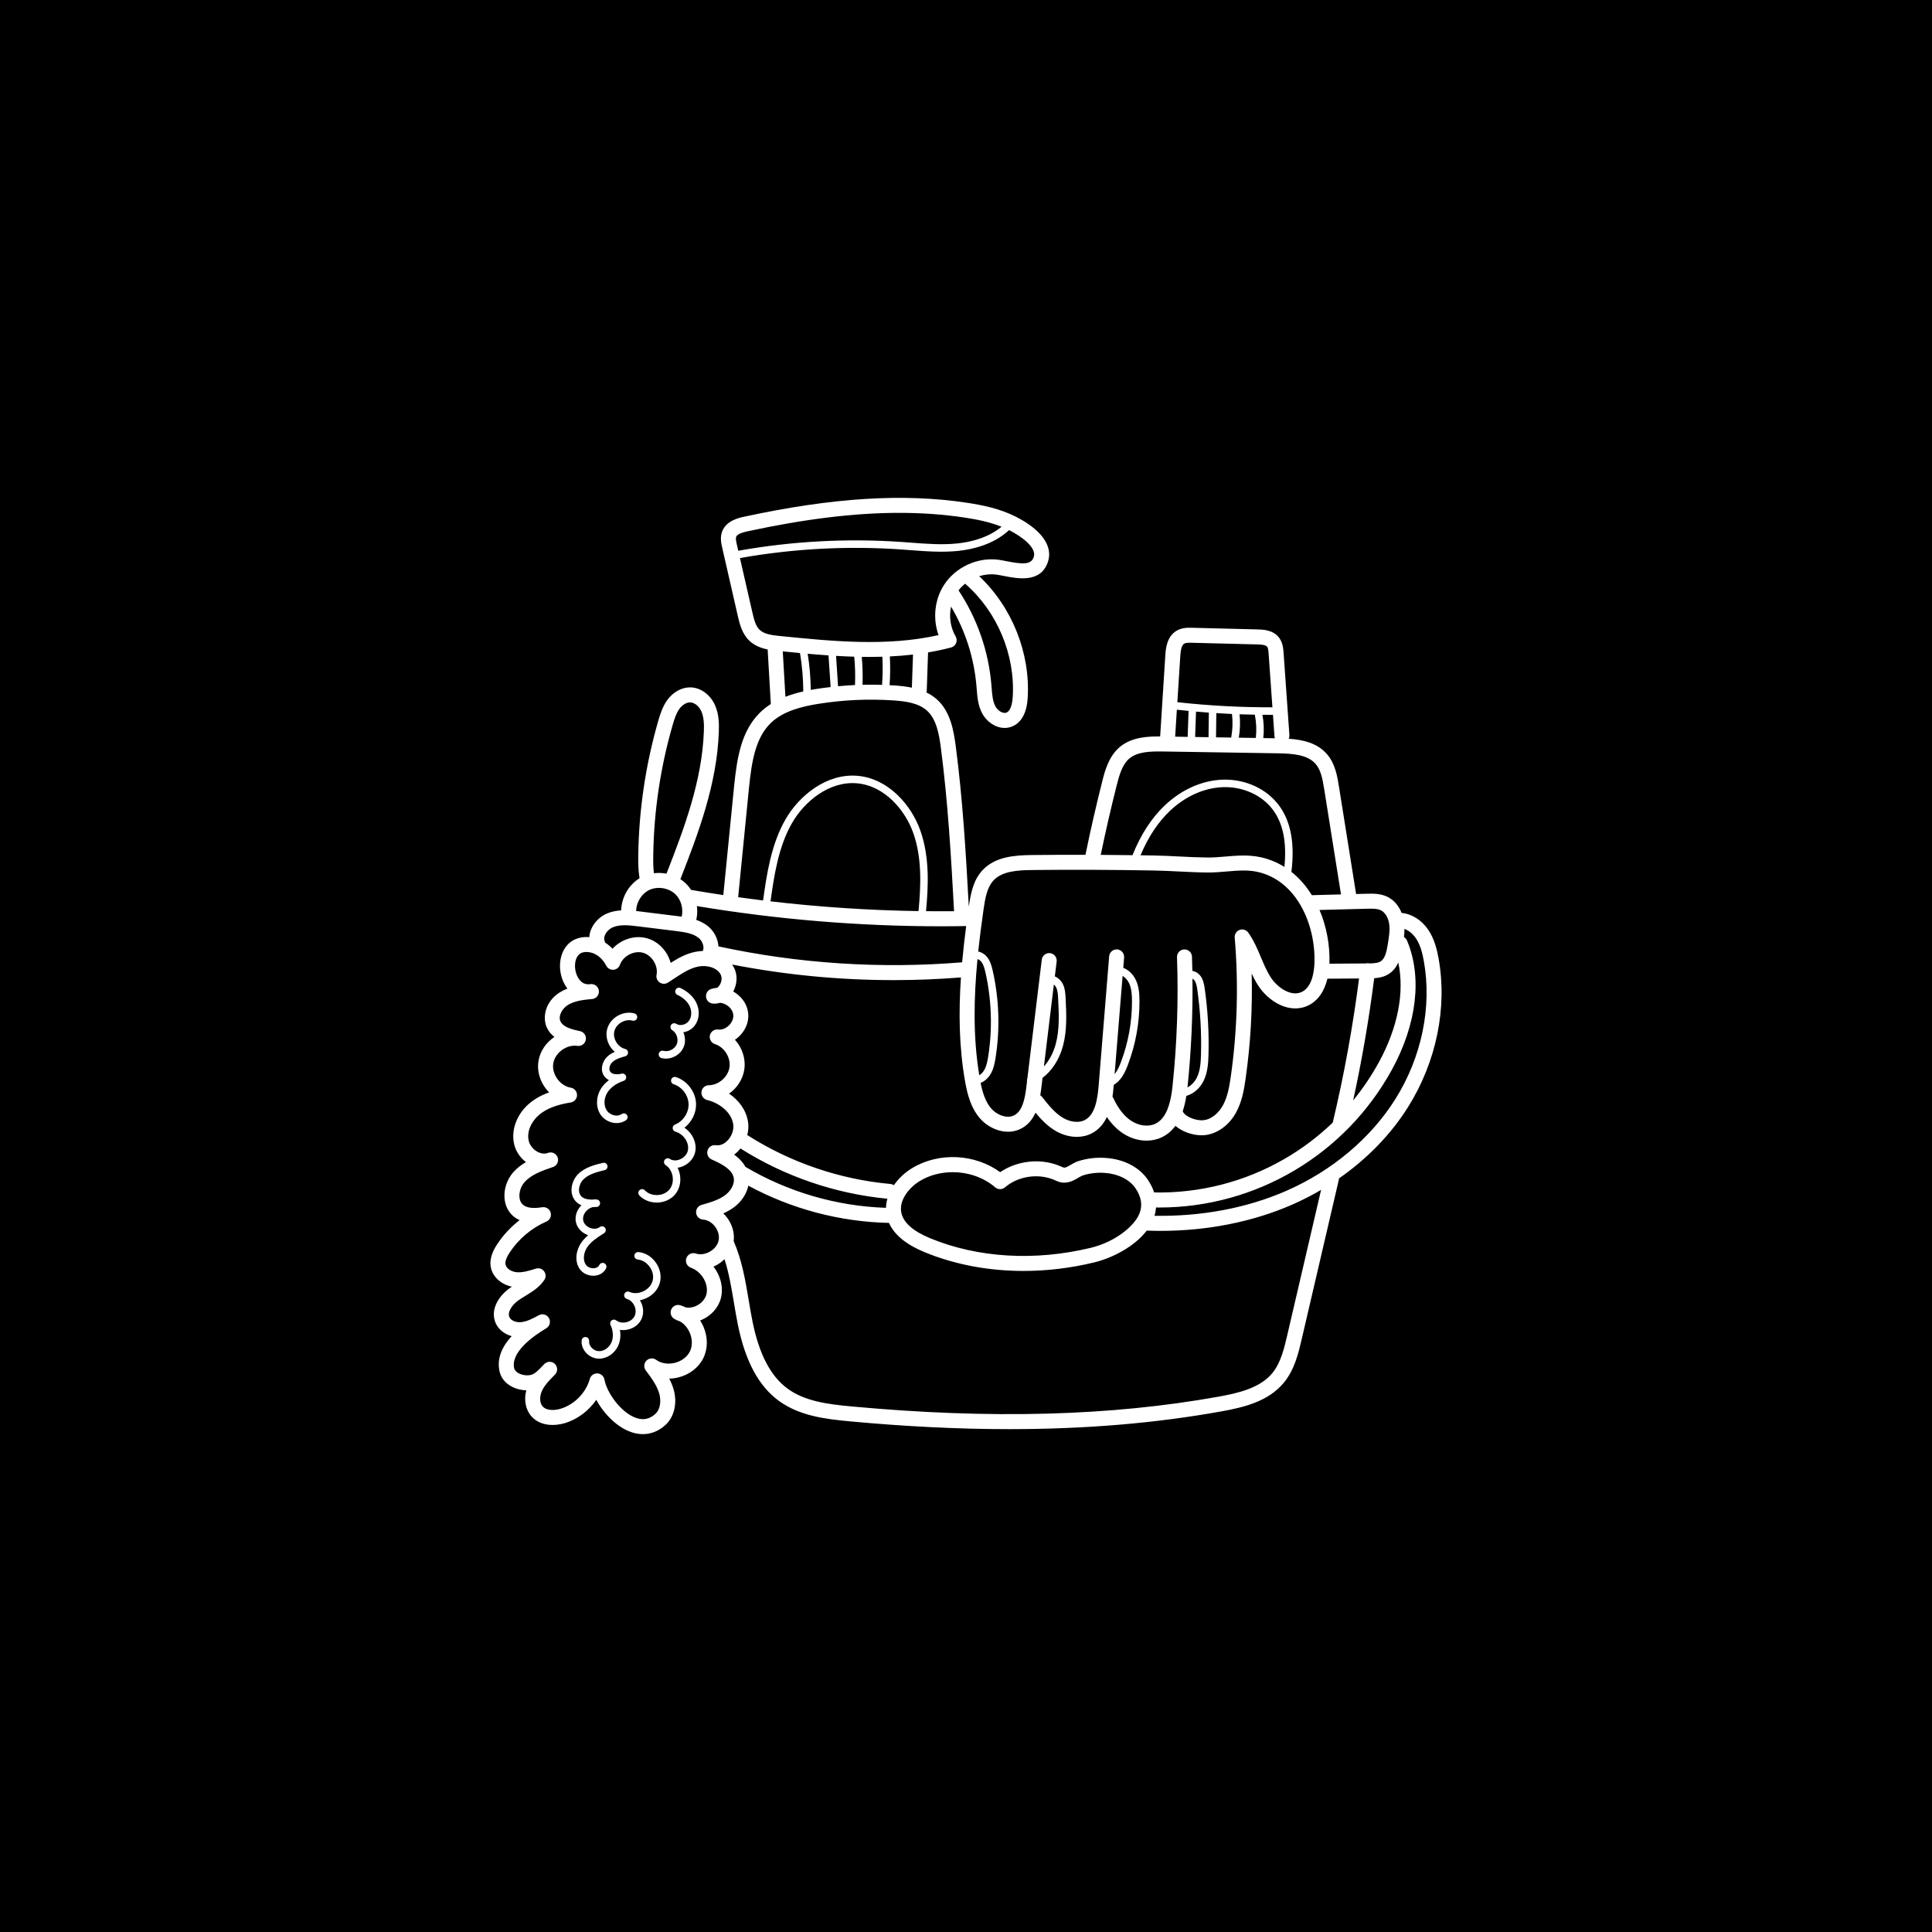 <?xml version="1.0" encoding="UTF-8"?> <svg xmlns="http://www.w3.org/2000/svg" viewBox="0 0 130.00 130.00" data-guides="{&quot;vertical&quot;:[],&quot;horizontal&quot;:[]}"><rect x="0" y="0" width="130.00" height="130.00" fill="#808080" stroke="none"/><defs></defs><path fill="#000000" stroke="none" fill-opacity="1" stroke-width="1" stroke-opacity="1" id="tSvg4898b582cf" title="Rectangle 1" d="M-0.5 -0.5C43.167 -0.5 86.833 -0.5 130.5 -0.5C130.5 43.167 130.5 86.833 130.5 130.5C86.833 130.5 43.167 130.5 -0.5 130.5C-0.5 86.833 -0.5 43.167 -0.5 -0.5Z" style="transform-origin: -27916.5px -24762.5px;"></path><path fill="#ffffff" stroke="none" fill-opacity="1" stroke-width="1" stroke-opacity="1" data-original="#000000" id="tSvgd457c798e0" title="Path 6" d="M42.958 84.249C42.765 84.232 42.626 84.431 42.708 84.607C42.746 84.689 42.825 84.744 42.914 84.752C43.222 84.779 43.516 84.96 43.719 85.248C43.922 85.536 43.994 85.873 43.916 86.172C43.839 86.472 43.612 86.732 43.295 86.885C43.026 87.014 42.737 87.046 42.483 86.974C42.429 86.95 42.373 86.93 42.316 86.914C42.189 86.879 42.056 86.948 42.012 87.072C41.967 87.196 42.026 87.334 42.146 87.388C42.196 87.41 42.248 87.43 42.301 87.447C42.465 87.528 42.605 87.679 42.69 87.869C42.794 88.103 42.797 88.362 42.698 88.561C42.599 88.76 42.392 88.913 42.142 88.97C41.892 89.028 41.638 88.981 41.462 88.846C41.308 88.728 41.084 88.821 41.059 89.014C41.053 89.062 41.06 89.11 41.081 89.154C41.267 89.551 41.29 89.992 41.141 90.333C40.983 90.695 40.616 90.94 40.264 90.915C40.089 90.903 39.91 90.808 39.785 90.66C39.678 90.531 39.626 90.382 39.641 90.238C39.657 90.044 39.458 89.906 39.282 89.988C39.204 90.025 39.15 90.1 39.139 90.186C39.111 90.466 39.203 90.751 39.4 90.985C39.613 91.239 39.915 91.397 40.229 91.419C40.257 91.421 40.285 91.422 40.313 91.422C40.849 91.422 41.37 91.067 41.602 90.535C41.742 90.215 41.778 89.85 41.712 89.483C41.887 89.511 42.071 89.505 42.255 89.462C42.655 89.37 42.981 89.123 43.149 88.786C43.317 88.448 43.318 88.04 43.15 87.664C43.123 87.603 43.093 87.545 43.058 87.489C43.216 87.46 43.369 87.409 43.514 87.34C43.965 87.122 44.289 86.743 44.404 86.299C44.519 85.855 44.419 85.366 44.13 84.957C43.841 84.547 43.414 84.289 42.958 84.249ZM45.481 72.475C45.348 72.433 45.207 72.507 45.165 72.639C45.123 72.772 45.196 72.914 45.329 72.956C45.891 73.133 46.312 73.69 46.332 74.279C46.352 74.868 45.969 75.452 45.421 75.668C45.321 75.707 45.256 75.806 45.262 75.914C45.267 76.022 45.34 76.115 45.444 76.145C46.005 76.306 46.398 76.902 46.284 77.42C46.227 77.676 46.018 77.905 45.739 78.017C45.5 78.113 45.261 78.102 45.081 77.986C45.077 77.984 45.073 77.981 45.068 77.978C44.952 77.903 44.797 77.936 44.721 78.052C44.645 78.167 44.676 78.323 44.791 78.4C44.796 78.403 44.8 78.406 44.805 78.409C45.045 78.57 45.21 78.846 45.26 79.169C45.309 79.498 45.231 79.816 45.043 80.041C44.856 80.267 44.558 80.402 44.227 80.412C43.897 80.424 43.59 80.306 43.389 80.093C43.293 79.992 43.133 79.987 43.032 80.083C42.931 80.179 42.927 80.339 43.022 80.44C43.31 80.745 43.732 80.918 44.186 80.918C44.205 80.918 44.224 80.917 44.242 80.917C44.718 80.902 45.151 80.701 45.431 80.364C45.71 80.028 45.83 79.565 45.758 79.094C45.731 78.913 45.675 78.738 45.594 78.575C45.705 78.56 45.816 78.53 45.927 78.485C46.358 78.312 46.683 77.945 46.775 77.529C46.911 76.913 46.597 76.248 46.054 75.881C46.545 75.502 46.857 74.885 46.836 74.262C46.809 73.466 46.239 72.715 45.481 72.475ZM40.04 85.836C40.382 85.8 40.653 85.617 40.783 85.336C40.842 85.209 40.787 85.059 40.66 85.001C40.534 84.942 40.384 84.997 40.325 85.124C40.252 85.283 40.082 85.324 39.987 85.334C39.771 85.356 39.549 85.27 39.436 85.119C39.183 84.781 39.284 84.262 39.513 83.923C39.758 83.562 40.151 83.293 40.52 83.058C40.571 83.032 40.62 83.001 40.665 82.965C40.818 82.846 40.784 82.605 40.604 82.533C40.53 82.503 40.446 82.51 40.378 82.552C40.342 82.574 40.307 82.597 40.27 82.62C40.113 82.697 39.913 82.7 39.716 82.627C39.471 82.536 39.29 82.345 39.245 82.13C39.2 81.919 39.276 81.68 39.447 81.491C39.573 81.352 39.73 81.259 39.892 81.224C39.976 81.223 40.06 81.219 40.143 81.213C40.273 81.204 40.375 81.097 40.378 80.966C40.381 80.836 40.283 80.724 40.153 80.711C40.05 80.7 39.947 80.703 39.846 80.72C39.571 80.72 39.303 80.677 39.13 80.514C38.991 80.381 38.96 80.204 38.959 80.078C38.956 79.821 39.076 79.537 39.263 79.353C39.632 78.992 40.192 78.856 40.687 78.735C40.822 78.702 40.905 78.566 40.872 78.43C40.84 78.295 40.703 78.212 40.568 78.245C40.038 78.374 39.378 78.534 38.91 78.993C38.626 79.272 38.452 79.689 38.455 80.082C38.458 80.398 38.575 80.681 38.784 80.88C38.883 80.973 38.998 81.048 39.123 81.1C39.106 81.117 39.089 81.135 39.073 81.153C38.794 81.461 38.674 81.865 38.751 82.234C38.832 82.617 39.134 82.949 39.541 83.1C39.553 83.104 39.565 83.109 39.578 83.113C39.399 83.266 39.233 83.438 39.096 83.639C38.777 84.111 38.62 84.87 39.033 85.421C39.23 85.684 39.568 85.842 39.918 85.842C39.959 85.842 39.999 85.84 40.04 85.836ZM41.264 75.549C41.341 75.563 41.416 75.57 41.491 75.57C41.726 75.57 41.948 75.502 42.132 75.37C42.286 75.252 42.256 75.011 42.077 74.936C41.998 74.903 41.908 74.912 41.838 74.96C41.709 75.053 41.537 75.086 41.354 75.053C41.139 75.014 40.944 74.891 40.831 74.723C40.613 74.4 40.627 73.906 40.865 73.522C41.081 73.174 41.471 72.892 41.963 72.729C42.147 72.669 42.198 72.432 42.054 72.302C41.992 72.245 41.905 72.224 41.823 72.245C41.561 72.311 41.206 72.315 41.062 72.111C40.933 71.929 41.034 71.629 41.21 71.465C41.434 71.254 41.777 71.157 42.079 71.072C42.19 71.041 42.265 70.938 42.262 70.823C42.26 70.708 42.18 70.609 42.068 70.583C41.83 70.527 41.611 70.36 41.469 70.124C41.326 69.889 41.279 69.617 41.341 69.379C41.402 69.142 41.573 68.927 41.811 68.789C42.05 68.652 42.322 68.611 42.558 68.677C42.692 68.714 42.831 68.636 42.868 68.502C42.906 68.368 42.828 68.229 42.694 68.191C42.328 68.089 41.915 68.147 41.56 68.352C41.205 68.557 40.947 68.885 40.852 69.254C40.758 69.622 40.825 70.035 41.038 70.386C41.127 70.533 41.239 70.665 41.37 70.777C41.191 70.854 41.016 70.955 40.865 71.096C40.529 71.412 40.357 71.987 40.651 72.403C40.734 72.52 40.846 72.615 40.975 72.678C40.754 72.844 40.571 73.04 40.437 73.256C40.093 73.812 40.083 74.514 40.413 75.005C40.6 75.284 40.918 75.487 41.264 75.549ZM44.509 71.195C44.607 71.221 44.707 71.234 44.808 71.233C45.304 71.233 45.799 70.931 45.996 70.47C46.134 70.15 46.118 69.779 45.981 69.461C46.275 69.414 46.558 69.258 46.746 69.01C47.059 68.6 47.104 68.003 46.862 67.491C46.665 67.073 46.285 66.716 45.792 66.484C45.666 66.424 45.516 66.478 45.457 66.605C45.398 66.731 45.452 66.881 45.578 66.941C45.965 67.123 46.26 67.395 46.407 67.707C46.566 68.045 46.542 68.446 46.346 68.704C46.152 68.958 45.761 69.049 45.516 68.9C45.511 68.896 45.505 68.893 45.5 68.889C45.383 68.817 45.228 68.852 45.155 68.969C45.081 69.086 45.114 69.241 45.23 69.316C45.236 69.32 45.241 69.323 45.247 69.327C45.541 69.519 45.673 69.947 45.534 70.271C45.393 70.599 44.982 70.799 44.638 70.707C44.45 70.657 44.28 70.83 44.33 71.017C44.354 71.104 44.422 71.172 44.509 71.195Z"></path><path fill="#ffffff" stroke="none" fill-opacity="1" stroke-width="1" stroke-opacity="1" data-original="#000000" id="tSvg1582f8cc2f2" title="Path 7" d="M96.798 64.486C96.695 63.916 96.523 63.182 96.103 62.562C95.659 61.908 94.999 61.493 94.314 61.431C94.12 60.942 93.783 60.553 93.357 60.344C92.885 60.114 92.376 60.127 91.966 60.138C91.727 60.144 91.488 60.15 91.249 60.156C90.865 57.75 90.481 55.344 90.097 52.938C89.987 52.249 89.851 51.392 89.285 50.74C88.633 49.989 87.669 49.774 86.715 49.708C86.749 49.633 86.768 49.55 86.761 49.463C86.63 47.617 86.5 45.77 86.369 43.924C86.349 43.644 86.319 43.222 86.047 42.883C85.642 42.378 84.97 42.361 84.609 42.352C83.15 42.315 81.691 42.279 80.232 42.242C79.939 42.234 79.536 42.224 79.171 42.44C78.492 42.841 78.437 43.697 78.411 44.107C78.295 45.923 78.18 47.739 78.064 49.554C77.244 49.547 76.132 49.592 75.329 50.28C74.587 50.914 74.332 51.921 74.165 52.588C73.752 54.223 73.376 55.866 73.038 57.518C71.819 57.515 70.626 57.52 69.448 57.533C68.282 57.546 66.967 57.637 66.113 58.553C65.493 59.218 65.321 60.094 65.189 61.009C64.995 57.448 64.78 53.786 64.308 50.192C64.164 49.1 63.937 47.868 63.046 47.065C62.829 46.87 62.588 46.716 62.334 46.594C62.348 46.55 62.358 46.505 62.36 46.457C62.389 45.605 62.418 44.752 62.447 43.9C62.968 43.813 63.485 43.702 63.997 43.568C64.149 43.528 64.274 43.418 64.334 43.272C64.394 43.126 64.383 42.96 64.303 42.824C63.951 42.224 63.85 41.493 63.995 40.816C64.961 42.449 65.545 44.28 65.705 46.171C65.709 46.233 65.714 46.295 65.719 46.357C65.759 46.877 65.805 47.466 66.085 47.997C66.373 48.542 66.968 48.982 67.6 48.982C67.765 48.982 67.933 48.952 68.098 48.885C68.535 48.71 69.072 48.236 69.15 46.973C69.339 43.944 68.096 40.847 65.887 38.771C66.254 38.657 66.643 38.616 67.026 38.662C67.171 38.681 67.352 38.716 67.543 38.753C68.491 38.94 70.077 39.251 70.529 37.754C70.842 36.718 70.051 35.631 68.359 34.771C67.26 34.213 66.072 33.981 65.055 33.828C60.784 33.185 56.026 33.483 50.081 34.766C49.718 34.844 48.868 35.028 48.591 35.764C48.438 36.169 48.533 36.583 48.596 36.857C48.945 38.384 49.295 39.911 49.644 41.437C49.759 41.941 49.917 42.63 50.419 43.11C50.778 43.453 51.225 43.613 51.653 43.7C51.725 44.925 51.796 46.15 51.867 47.375C51.614 47.536 51.373 47.72 51.152 47.935C49.872 49.185 49.592 50.992 49.397 52.889C49.263 54.207 49.14 55.466 49.021 56.684C48.91 57.823 48.795 59.001 48.67 60.227C47.96 60.121 47.251 60.008 46.543 59.886C46.529 59.884 46.516 59.885 46.502 59.884C46.402 59.726 46.284 59.581 46.151 59.45C46.038 59.341 45.915 59.243 45.782 59.158C47.013 56.012 48.236 52.757 48.367 49.274C48.389 48.682 48.375 48.053 48.12 47.47C47.8 46.739 47.144 46.261 46.448 46.252C46.442 46.252 46.435 46.252 46.429 46.252C45.857 46.252 45.286 46.571 44.898 47.108C44.588 47.537 44.428 48.035 44.291 48.509C43.446 51.439 42.994 54.469 42.948 57.518C42.94 58.002 42.943 58.548 43.032 59.095C42.297 59.548 41.82 60.394 41.797 61.257C41.478 61.276 41.154 61.335 40.84 61.468C40.359 61.673 39.957 62.081 39.766 62.558C39.702 62.718 39.663 62.887 39.652 63.058C38.965 63 38.382 63.253 38.029 63.773C37.553 64.474 37.566 65.559 38.062 66.351C38.099 66.41 38.138 66.467 38.179 66.52C37.992 66.592 37.812 66.682 37.643 66.79C36.686 67.405 36.489 68.453 36.789 69.128C36.91 69.4 37.093 69.61 37.304 69.774C36.751 70.145 36.338 70.728 36.232 71.402C36.11 72.178 36.41 72.962 36.95 73.504C36.436 73.687 36.003 73.928 35.642 74.23C34.772 74.955 34.364 76.049 34.602 77.016C34.715 77.476 35 77.897 35.389 78.196C35.075 78.379 34.777 78.604 34.525 78.893C34.117 79.362 33.901 80.005 33.947 80.615C33.984 81.107 34.195 81.541 34.54 81.835C34.668 81.943 34.811 82.032 34.964 82.099C34.376 82.553 33.861 83.103 33.456 83.72C33.211 84.092 32.901 84.66 33.031 85.293C33.16 85.924 33.729 86.433 34.444 86.576C34.393 86.609 34.343 86.644 34.294 86.679C33.544 87.211 32.963 88.146 33.354 89.032C33.541 89.457 33.945 89.772 34.431 89.907C33.714 90.681 33.438 91.472 33.612 92.272C33.796 93.126 34.67 93.532 35.413 93.551C35.24 94.198 35.365 94.859 35.761 95.304C36.353 95.969 37.324 95.971 38.035 95.751C38.876 95.491 39.62 94.922 40.122 94.192C40.638 95.134 41.514 96.042 42.496 96.371C42.752 96.458 43.007 96.5 43.256 96.5C43.809 96.5 44.334 96.29 44.781 95.88C45.369 95.341 45.585 94.409 45.332 93.507C45.258 93.244 45.153 92.998 45.03 92.765C45.238 92.761 45.445 92.733 45.647 92.683C46.398 92.496 47.009 92.024 47.324 91.385C47.638 90.747 47.641 89.974 47.331 89.264C47.27 89.121 47.196 88.984 47.111 88.853C47.132 88.845 47.153 88.837 47.174 88.828C47.837 88.554 48.334 88.005 48.504 87.362C48.695 86.634 48.482 85.835 48.009 85.224C48.1 85.186 48.189 85.141 48.276 85.091C48.449 84.99 48.608 84.868 48.75 84.728C49.048 85.653 49.212 86.631 49.384 87.652C49.466 88.141 49.551 88.648 49.652 89.145C50.15 91.594 51.05 93.266 52.404 94.257C53.764 95.251 55.44 95.478 57.181 95.639C60.954 95.989 64.523 96.164 67.918 96.164C73.032 96.164 77.752 95.767 82.18 94.97C83.669 94.702 85.346 94.309 86.394 93.029C87.113 92.153 87.37 91.049 87.597 90.075C88.426 86.514 89.255 82.953 90.084 79.392C90.091 79.36 90.095 79.327 90.096 79.294C91.987 77.978 93.588 76.336 94.749 74.484C96.65 71.452 97.397 67.808 96.798 64.486ZM92.777 71.486C92.281 72.39 91.703 73.247 91.05 74.046C91.644 71.327 92.116 68.583 92.466 65.823C92.791 65.8 93.151 65.734 93.471 65.52C93.763 65.326 93.955 65.062 94.088 64.769C94.517 66.757 94.062 69.14 92.777 71.486ZM77.66 80.237C77.566 79.949 77.425 79.663 77.234 79.382C76.657 78.53 75.618 77.994 74.383 77.913C73.761 77.871 73.13 77.947 72.559 78.13C72.364 78.192 72.188 78.296 72.032 78.387C71.914 78.456 71.781 78.534 71.701 78.554C71.596 78.579 71.596 78.579 71.432 78.508C71.36 78.476 71.287 78.446 71.213 78.417C69.939 77.924 68.418 78.112 67.299 78.872C65.602 77.636 63.174 77.508 61.371 78.604C60.91 78.883 60.471 79.28 60.147 79.749C60.078 79.704 60 79.675 59.918 79.667C56.501 79.36 53.174 78.221 50.282 76.375C50.362 76.071 50.38 75.757 50.328 75.455C50.191 74.648 49.683 74.015 49.058 73.588C49.593 73.212 49.983 72.63 50.082 71.967C50.192 71.237 49.937 70.496 49.452 69.964C49.558 69.893 49.656 69.813 49.747 69.724C50.179 69.305 50.398 68.747 50.346 68.195C50.295 67.642 49.977 67.134 49.476 66.802C49.431 66.772 49.385 66.744 49.337 66.717C49.618 66.202 49.638 65.579 49.38 65.095C49.344 65.027 49.303 64.963 49.258 64.901C52.844 65.599 56.487 65.951 60.141 65.95C61.647 65.95 63.154 65.889 64.66 65.769C64.503 68.078 64.527 70.423 64.932 72.73C65.086 73.609 65.314 74.522 65.927 75.239C66.558 75.979 67.764 76.467 68.756 75.917C69.196 75.673 69.481 75.304 69.676 74.869C70.03 75.297 70.434 75.727 70.94 76.042C71.421 76.343 71.952 76.497 72.455 76.497C72.809 76.497 73.15 76.421 73.451 76.266C73.937 76.016 74.26 75.625 74.479 75.163C74.792 75.621 75.149 75.986 75.547 76.251C76.044 76.582 76.606 76.751 77.147 76.751C77.512 76.751 77.867 76.675 78.187 76.519C78.567 76.334 78.86 76.069 79.09 75.755C79.533 76.139 80.227 76.391 80.85 76.391C80.894 76.391 80.936 76.389 80.98 76.387C81.832 76.338 82.667 75.762 83.157 74.885C83.568 74.151 83.71 73.329 83.819 72.549C84.148 70.217 84.283 67.863 84.223 65.509C84.342 65.764 84.472 66.018 84.626 66.263C85.333 67.39 86.765 68.262 88.026 67.657C88.668 67.35 89.11 66.724 89.319 65.854C90.029 65.85 90.738 65.845 91.447 65.84C91.031 69.085 90.439 72.338 89.681 75.518C89.68 75.523 89.68 75.528 89.679 75.534C88.693 76.483 87.596 77.309 86.411 77.992C83.752 79.525 80.726 80.301 77.66 80.237ZM76.676 81.644C76.36 82.46 75.098 83.551 73.381 83.966C69.628 84.871 65.795 84.641 62.588 83.319C61.436 82.844 60.784 82.264 60.648 81.596C60.477 80.756 61.174 79.903 61.893 79.467C62.549 79.068 63.324 78.874 64.102 78.874C65.142 78.874 66.187 79.221 66.963 79.893C67.152 80.055 67.43 80.056 67.62 79.895C68.481 79.16 69.779 78.944 70.85 79.358C70.92 79.386 70.979 79.412 71.031 79.434C71.275 79.54 71.506 79.64 71.939 79.535C72.163 79.48 72.363 79.363 72.54 79.258C72.657 79.191 72.778 79.12 72.867 79.091C73.318 78.946 73.82 78.887 74.317 78.92C75.226 78.98 76.005 79.365 76.4 79.948C76.799 80.537 76.889 81.092 76.676 81.644ZM50.177 78.525C50.171 78.521 50.166 78.519 50.16 78.517C49.974 78.177 49.697 77.906 49.4 77.692C49.495 77.621 49.584 77.543 49.667 77.459C49.723 77.402 49.775 77.342 49.825 77.279C52.8 79.16 56.208 80.326 59.711 80.66C59.654 80.859 59.622 81.065 59.616 81.272C56.296 81.16 53.041 80.216 50.177 78.525ZM65.893 72.35C65.467 69.771 65.524 67.123 65.773 64.533C65.857 64.562 65.937 64.613 65.996 64.677C66.167 64.864 66.242 65.146 66.305 65.418C66.727 67.272 66.791 69.244 66.488 71.122C66.44 71.422 66.38 71.736 66.23 71.997C66.143 72.151 66.023 72.273 65.893 72.35ZM70.912 66.244C70.97 66.292 71.019 66.352 71.053 66.415C71.171 66.634 71.185 66.913 71.199 67.182C71.251 68.205 71.305 69.264 71.037 70.255C70.876 70.848 70.599 71.366 70.243 71.761C70.466 69.922 70.689 68.083 70.912 66.244ZM75.538 65.663C75.723 65.776 75.873 65.956 75.962 66.136C76.142 66.501 76.168 66.936 76.169 67.353C76.174 68.757 75.922 70.15 75.426 71.464C75.318 71.751 75.189 72.047 74.999 72.281C75.179 70.075 75.358 67.869 75.538 65.663ZM79.907 73.125C80.157 70.719 80.266 68.28 80.238 65.855C80.282 65.877 80.322 65.908 80.353 65.943C80.487 66.101 80.53 66.344 80.566 66.601C80.769 68.037 80.852 69.488 80.813 70.939C80.799 71.48 80.765 72.047 80.526 72.523C80.401 72.774 80.176 73.029 79.902 73.171C79.903 73.155 79.905 73.14 79.907 73.125ZM91.992 61.147C92.307 61.139 92.665 61.129 92.915 61.252C93.246 61.413 93.418 61.818 93.47 62.142C93.539 62.585 93.458 63.074 93.38 63.546C93.302 64.014 93.202 64.488 92.913 64.68C92.731 64.801 92.463 64.821 92.133 64.826C92.117 64.822 92.101 64.816 92.084 64.814C92.021 64.807 91.958 64.811 91.897 64.828C91.082 64.833 90.267 64.839 89.453 64.845C89.454 64.821 89.456 64.798 89.456 64.774C89.488 63.592 89.263 62.347 88.787 61.23C89.855 61.203 90.924 61.175 91.992 61.147ZM79.188 47.754C79.451 47.783 79.713 47.81 79.976 47.835C79.956 48.418 79.935 49 79.915 49.583C79.634 49.578 79.353 49.574 79.073 49.569C79.111 48.964 79.15 48.359 79.188 47.754ZM80.478 47.882C80.766 47.908 81.053 47.93 81.341 47.951C81.341 47.956 81.339 47.962 81.339 47.968C81.333 48.514 81.327 49.059 81.32 49.605C81.02 49.6 80.719 49.596 80.418 49.591C80.439 49.021 80.459 48.452 80.478 47.882ZM81.843 47.984C82.194 48.007 82.546 48.027 82.898 48.043C82.959 48.571 82.941 49.106 82.845 49.629C82.505 49.624 82.164 49.619 81.824 49.613C81.83 49.07 81.837 48.527 81.843 47.984ZM83.407 48.062C83.75 48.074 84.093 48.084 84.437 48.09C84.438 48.102 84.438 48.115 84.44 48.128C84.54 48.633 84.559 49.146 84.5 49.655C84.118 49.649 83.737 49.643 83.356 49.637C83.445 49.117 83.462 48.589 83.407 48.062ZM84.946 48.096C85.111 48.097 85.276 48.099 85.44 48.099C85.512 48.099 85.583 48.098 85.654 48.098C85.688 48.577 85.722 49.055 85.756 49.534C85.759 49.584 85.772 49.631 85.789 49.676C85.528 49.672 85.267 49.667 85.005 49.663C85.062 49.141 85.042 48.613 84.946 48.096ZM79.683 43.309C79.8 43.241 80.026 43.246 80.207 43.251C81.666 43.288 83.125 43.324 84.584 43.361C84.767 43.365 85.149 43.375 85.261 43.515C85.336 43.608 85.352 43.832 85.363 43.995C85.448 45.195 85.533 46.394 85.618 47.593C83.485 47.599 81.339 47.484 79.221 47.249C79.286 46.224 79.352 45.198 79.417 44.172C79.439 43.831 79.488 43.424 79.683 43.309ZM75.142 52.836C75.323 52.117 75.524 51.44 75.983 51.047C76.531 50.579 77.383 50.552 78.283 50.566C80.845 50.607 83.407 50.648 85.969 50.688C86.962 50.704 87.977 50.772 88.523 51.402C88.873 51.804 88.988 52.383 89.102 53.097C89.479 55.459 89.855 57.821 90.232 60.183C89.579 60.2 88.927 60.217 88.274 60.234C88.273 60.234 88.272 60.234 88.272 60.234C87.9 59.633 87.441 59.097 86.895 58.665C87.132 56.749 86.862 55.288 86.071 54.21C85.233 53.067 83.76 52.397 82.231 52.464C80.857 52.522 79.486 53.139 78.369 54.2C77.475 55.051 76.749 56.176 76.205 57.543C75.481 57.533 74.769 57.526 74.066 57.522C74.391 55.952 74.75 54.39 75.142 52.836ZM86.425 58.333C85.938 58.027 85.401 57.807 84.839 57.683C84.024 57.502 83.225 57.569 82.452 57.635C82.038 57.67 81.645 57.704 81.256 57.7C80.636 57.694 79.998 57.663 79.38 57.632C78.82 57.604 78.241 57.575 77.668 57.565C77.357 57.559 77.051 57.555 76.745 57.55C77.253 56.333 77.914 55.329 78.716 54.567C79.745 53.589 81.001 53.021 82.252 52.968C83.617 52.91 84.925 53.5 85.665 54.508C86.34 55.429 86.589 56.684 86.425 58.333ZM66.184 61.172C66.292 60.415 66.425 59.698 66.851 59.241C67.433 58.617 68.458 58.553 69.459 58.542C72.073 58.513 74.752 58.523 77.65 58.574C78.207 58.584 78.778 58.612 79.331 58.64C79.958 58.671 80.606 58.703 81.247 58.709C81.683 58.713 82.118 58.676 82.538 58.64C83.267 58.579 83.956 58.52 84.621 58.668C87.225 59.248 88.518 62.165 88.448 64.747C88.432 65.348 88.3 66.408 87.591 66.747C86.893 67.082 85.951 66.478 85.48 65.726C85.231 65.329 85.045 64.889 84.849 64.423C84.612 63.861 84.367 63.28 83.994 62.754C83.863 62.568 83.624 62.493 83.41 62.571C83.197 62.65 83.062 62.861 83.081 63.088C83.344 66.195 83.257 69.321 82.822 72.408C82.725 73.093 82.603 73.811 82.278 74.393C82.024 74.847 81.535 75.344 80.922 75.38C80.52 75.402 79.981 75.218 79.719 74.968C79.647 74.9 79.603 74.834 79.584 74.771C79.695 74.436 79.772 74.085 79.827 73.739C80.345 73.601 80.761 73.181 80.977 72.75C81.261 72.181 81.301 71.55 81.317 70.952C81.356 69.478 81.272 67.99 81.065 66.53C81.02 66.211 80.958 65.877 80.736 65.616C80.608 65.466 80.424 65.362 80.231 65.326C80.224 65.007 80.216 64.688 80.205 64.37C80.195 64.092 79.961 63.876 79.684 63.884C79.406 63.894 79.188 64.128 79.198 64.406C79.299 67.281 79.201 70.159 78.904 73.02C78.856 73.492 78.778 74.007 78.623 74.463C78.6 74.505 78.583 74.551 78.574 74.599C78.4 75.045 78.144 75.419 77.748 75.611C77.276 75.84 76.632 75.761 76.105 75.411C75.638 75.1 75.233 74.581 74.903 73.869C74.89 73.842 74.875 73.816 74.857 73.792C74.888 73.571 74.913 73.349 74.931 73.126C74.934 73.083 74.937 73.04 74.941 72.997C75.097 72.903 75.236 72.785 75.355 72.647C75.611 72.349 75.767 71.988 75.897 71.642C76.415 70.271 76.678 68.817 76.673 67.351C76.671 66.874 76.639 66.369 76.414 65.913C76.227 65.535 75.924 65.254 75.582 65.124C75.6 64.892 75.619 64.66 75.638 64.428C75.661 64.15 75.454 63.907 75.177 63.884C74.9 63.862 74.656 64.068 74.633 64.345C74.397 67.245 74.162 70.144 73.926 73.044C73.849 73.996 73.677 75.016 72.991 75.368C72.582 75.578 71.987 75.507 71.474 75.186C70.942 74.854 70.522 74.322 70.116 73.807C70.082 73.764 70.042 73.73 69.999 73.702C70.022 73.557 70.043 73.411 70.061 73.265C70.09 73.019 70.12 72.774 70.15 72.528C70.785 72.049 71.277 71.293 71.523 70.387C71.811 69.318 71.756 68.219 71.702 67.156C71.686 66.861 71.668 66.495 71.496 66.175C71.388 65.974 71.201 65.793 70.978 65.701C71.018 65.366 71.059 65.031 71.1 64.697C71.133 64.42 70.936 64.169 70.66 64.135C70.384 64.101 70.132 64.298 70.099 64.575C69.776 67.24 69.453 69.906 69.129 72.571C69.102 72.624 69.094 72.686 69.108 72.744C69.092 72.877 69.076 73.01 69.06 73.143C68.962 73.952 68.798 74.74 68.267 75.035C67.768 75.311 67.061 75.016 66.692 74.584C66.301 74.125 66.112 73.502 65.983 72.867C66.256 72.757 66.5 72.54 66.667 72.248C66.859 71.914 66.932 71.533 66.985 71.202C67.299 69.261 67.233 67.222 66.795 65.305C66.722 64.981 66.622 64.613 66.367 64.336C66.228 64.184 66.033 64.07 65.824 64.024C65.925 63.062 66.05 62.109 66.184 61.172ZM61.357 46.272C60.968 46.19 60.574 46.149 60.198 46.123C60.085 46.115 59.972 46.111 59.859 46.105C59.904 45.463 59.91 44.815 59.876 44.171C60.396 44.146 60.916 44.104 61.434 44.044C61.408 44.786 61.383 45.529 61.357 46.272ZM54.554 46.424C54.546 45.608 54.477 44.794 54.347 43.989C54.81 44.031 55.277 44.068 55.749 44.1C55.796 44.81 55.843 45.52 55.891 46.23C55.559 46.268 55.229 46.312 54.9 46.364C54.788 46.383 54.672 46.403 54.554 46.424ZM56.392 46.176C56.347 45.495 56.301 44.814 56.256 44.133C56.661 44.157 57.069 44.174 57.479 44.187C57.54 44.82 57.558 45.459 57.531 46.094C57.151 46.112 56.771 46.14 56.392 46.176ZM57.986 44.198C58.156 44.2 58.325 44.204 58.494 44.204C58.786 44.204 59.079 44.199 59.371 44.19C59.404 44.821 59.397 45.454 59.353 46.083C58.914 46.069 58.475 46.067 58.036 46.078C58.06 45.452 58.044 44.822 57.986 44.198ZM68.144 46.91C68.128 47.178 68.054 47.815 67.723 47.948C67.476 48.047 67.125 47.806 66.976 47.524C66.794 47.179 66.76 46.741 66.725 46.279C66.719 46.215 66.714 46.15 66.709 46.086C66.519 43.817 65.754 41.62 64.498 39.723C64.629 39.557 64.777 39.407 64.941 39.276C67.096 41.145 68.322 44.061 68.144 46.91ZM49.535 36.12C49.609 35.922 50.004 35.816 50.294 35.752C54.153 34.92 57.495 34.509 60.516 34.509C62.054 34.509 63.508 34.616 64.905 34.826C65.682 34.943 66.561 35.11 67.393 35.443C66.477 36.198 65.31 36.471 64.449 36.564C63.41 36.676 62.336 36.594 61.297 36.514C61.09 36.499 60.884 36.483 60.677 36.468C57 36.214 53.305 36.412 49.676 37.059C49.644 36.916 49.611 36.774 49.579 36.632C49.541 36.467 49.489 36.24 49.535 36.12ZM50.627 41.212C50.348 39.992 50.068 38.771 49.789 37.551C53.37 36.915 57.014 36.721 60.642 36.972C60.847 36.986 61.053 37.002 61.259 37.018C62.32 37.099 63.417 37.182 64.502 37.066C65.495 36.959 66.863 36.628 67.9 35.67C67.901 35.67 67.902 35.671 67.903 35.671C68.784 36.119 69.748 36.856 69.565 37.461C69.404 37.995 68.871 37.986 67.738 37.763C67.528 37.722 67.33 37.683 67.148 37.66C65.754 37.491 64.301 38.167 63.531 39.343C62.883 40.333 62.753 41.627 63.153 42.735C59.664 43.518 56.017 43.151 52.483 42.796C51.913 42.738 51.415 42.667 51.115 42.38C50.853 42.129 50.743 41.72 50.627 41.212ZM52.671 43.829C53.053 43.867 53.438 43.905 53.83 43.942C53.973 44.796 54.047 45.66 54.051 46.526C53.656 46.614 53.248 46.73 52.849 46.885C52.79 45.866 52.73 44.847 52.671 43.829ZM50.024 56.782C50.143 55.565 50.266 54.307 50.4 52.992C50.575 51.287 50.818 49.672 51.855 48.659C52.706 47.828 54.014 47.529 55.06 47.361C56.735 47.093 58.436 47.015 60.129 47.13C60.962 47.187 61.811 47.31 62.372 47.815C63.008 48.388 63.183 49.369 63.309 50.324C63.787 53.964 63.999 57.694 64.197 61.314C63.568 61.319 62.939 61.318 62.31 61.311C62.47 59.605 62.558 57.668 61.927 55.882C61.327 54.185 59.792 52.39 57.714 52.204C55.617 52.016 53.757 53.548 52.845 55.149C51.888 56.828 51.592 58.816 51.346 60.591C50.786 60.522 50.227 60.449 49.669 60.371C49.796 59.128 49.913 57.935 50.024 56.782ZM61.805 61.306C58.476 61.254 55.153 61.035 51.846 60.649C52.087 58.922 52.375 56.992 53.283 55.399C54.115 53.938 55.793 52.539 57.67 52.707C59.525 52.873 60.906 54.506 61.452 56.05C62.055 57.756 61.961 59.644 61.805 61.306ZM63.336 62.328C63.895 62.328 64.454 62.322 65.012 62.312C64.907 63.117 64.814 63.931 64.74 64.752C59.251 65.203 53.725 64.843 48.34 63.68C48.34 63.673 48.34 63.667 48.34 63.66C48.306 63.154 48.036 62.64 47.638 62.321C47.395 62.126 47.126 61.993 46.851 61.897C46.92 61.593 46.933 61.278 46.892 60.968C52.327 61.872 57.827 62.327 63.336 62.328ZM43.956 57.533C44 54.574 44.439 51.633 45.26 48.789C45.376 48.385 45.499 47.998 45.714 47.7C45.912 47.426 46.192 47.26 46.435 47.262C46.727 47.265 47.04 47.517 47.196 47.874C47.37 48.273 47.378 48.764 47.36 49.236C47.235 52.55 46.045 55.719 44.846 58.786C44.567 58.732 44.282 58.723 44.001 58.758C43.95 58.35 43.95 57.933 43.956 57.533ZM43.658 59.9C44.043 59.705 44.522 59.698 44.931 59.852C44.943 59.856 44.952 59.863 44.963 59.868C44.972 59.871 44.982 59.873 44.991 59.876C45.161 59.947 45.318 60.047 45.449 60.174C45.833 60.548 45.991 61.153 45.869 61.679C45.769 61.666 45.671 61.654 45.577 61.642C44.737 61.538 43.897 61.434 43.056 61.33C42.975 61.321 42.891 61.31 42.804 61.3C42.811 60.732 43.153 60.155 43.658 59.9ZM40.7 62.935C40.792 62.707 41.002 62.497 41.235 62.397C41.735 62.184 42.371 62.263 42.933 62.332C43.773 62.436 44.613 62.54 45.453 62.643C46.105 62.724 46.634 62.809 47.008 63.109C47.188 63.253 47.319 63.502 47.334 63.728C47.341 63.832 47.324 63.92 47.285 63.99C47.119 63.994 46.954 64.013 46.791 64.046C46.157 64.173 45.628 64.472 45.128 64.792C44.92 64.018 44.315 63.349 43.529 63.133C42.699 62.905 41.785 63.215 41.214 63.839C41.066 63.682 40.899 63.542 40.718 63.425C40.711 63.391 40.701 63.357 40.687 63.325C40.638 63.211 40.643 63.079 40.7 62.935ZM47.773 84.216C47.461 84.396 47.112 84.444 46.815 84.346C46.553 84.26 46.271 84.401 46.182 84.662C46.093 84.922 46.228 85.207 46.487 85.3C47.224 85.568 47.711 86.411 47.529 87.104C47.441 87.44 47.157 87.743 46.789 87.895C46.565 87.988 46.339 88.013 46.139 87.972C46.021 87.913 45.899 87.865 45.773 87.827C45.528 87.754 45.268 87.875 45.167 88.11C45.065 88.344 45.154 88.617 45.374 88.746C45.497 88.818 45.628 88.876 45.764 88.917C46.036 89.078 46.267 89.343 46.408 89.668C46.596 90.098 46.6 90.574 46.42 90.939C46.24 91.305 45.86 91.59 45.405 91.703C44.95 91.816 44.481 91.74 44.152 91.501C43.838 91.273 43.395 91.471 43.354 91.857C43.341 91.984 43.376 92.111 43.452 92.212C43.822 92.706 44.203 93.217 44.362 93.78C44.486 94.222 44.453 94.812 44.1 95.136C43.719 95.485 43.299 95.576 42.816 95.415C41.814 95.078 40.84 93.747 40.67 92.825C40.627 92.594 40.431 92.424 40.197 92.413C40.189 92.413 40.182 92.413 40.174 92.413C39.948 92.413 39.75 92.563 39.689 92.781C39.428 93.714 38.661 94.501 37.737 94.787C37.344 94.909 36.788 94.941 36.513 94.632C36.284 94.374 36.32 93.928 36.452 93.623C36.57 93.349 36.766 93.099 36.985 92.862C37.046 92.801 37.105 92.74 37.163 92.679C37.221 92.619 37.28 92.557 37.342 92.495C37.539 92.298 37.539 91.978 37.343 91.781C37.146 91.584 36.827 91.584 36.63 91.78C36.51 91.9 36.385 92.025 36.263 92.157C35.99 92.427 35.805 92.549 35.45 92.542C35.081 92.537 34.66 92.354 34.596 92.058C34.364 90.985 35.851 89.917 36.758 89.376C36.993 89.235 37.073 88.932 36.938 88.693C36.803 88.454 36.502 88.368 36.261 88.498C35.864 88.712 35.453 88.933 35.045 88.966C34.757 88.99 34.388 88.878 34.276 88.625C34.124 88.281 34.472 87.79 34.877 87.502C35.025 87.397 35.186 87.299 35.355 87.195C35.795 86.927 36.293 86.624 36.626 86.126C36.842 85.803 36.628 85.367 36.241 85.341C36.178 85.337 36.116 85.345 36.056 85.364C35.612 85.504 35.152 85.649 34.731 85.601C34.429 85.566 34.076 85.376 34.017 85.09C33.976 84.89 34.068 84.624 34.297 84.275C34.894 83.367 35.772 82.628 36.768 82.194C37.124 82.038 37.178 81.555 36.865 81.325C36.757 81.245 36.621 81.212 36.489 81.232C35.864 81.331 35.44 81.277 35.193 81.066C35.014 80.915 34.963 80.697 34.952 80.54C34.927 80.204 35.057 79.818 35.285 79.557C35.729 79.046 36.451 78.784 37.108 78.561C37.149 78.548 37.189 78.535 37.229 78.52C37.485 78.421 37.615 78.135 37.522 77.877C37.429 77.619 37.147 77.482 36.887 77.57C36.86 77.579 36.833 77.589 36.806 77.598C36.549 77.669 36.306 77.575 36.178 77.508C35.883 77.353 35.653 77.073 35.58 76.775C35.413 76.099 35.815 75.399 36.286 75.006C36.774 74.599 37.466 74.329 38.4 74.183C38.645 74.145 38.826 73.934 38.827 73.686C38.828 73.438 38.648 73.226 38.404 73.187C37.686 73.07 37.114 72.279 37.227 71.56C37.34 70.841 38.127 70.264 38.846 70.374C39.116 70.416 39.37 70.234 39.418 69.964C39.466 69.695 39.291 69.436 39.023 69.381C38.44 69.261 37.878 69.098 37.709 68.718C37.55 68.359 37.828 67.871 38.187 67.64C38.601 67.374 39.146 67.287 39.652 67.24C39.723 67.237 39.795 67.231 39.868 67.22C40.138 67.181 40.327 66.935 40.296 66.664C40.266 66.393 40.026 66.195 39.755 66.218C39.703 66.222 39.65 66.227 39.597 66.231C39.595 66.231 39.594 66.231 39.592 66.231C39.315 66.231 39.088 66.092 38.916 65.817C38.637 65.37 38.612 64.709 38.862 64.341C39.03 64.094 39.307 64.009 39.709 64.083C40.137 64.162 40.551 64.505 40.792 64.979C40.883 65.158 41.073 65.266 41.274 65.253C41.475 65.24 41.649 65.108 41.716 64.918C41.923 64.328 42.66 63.942 43.262 64.107C43.863 64.272 44.3 64.981 44.179 65.593C44.139 65.791 44.221 65.993 44.387 66.107C44.552 66.222 44.77 66.226 44.94 66.119C44.988 66.089 45.036 66.059 45.084 66.028C45.179 65.966 45.273 65.904 45.367 65.842C45.905 65.487 46.413 65.152 46.99 65.036C47.523 64.929 48.23 65.079 48.49 65.569C48.596 65.768 48.566 66.066 48.418 66.293C48.384 66.346 48.326 66.419 48.248 66.469C48.115 66.479 47.983 66.505 47.855 66.546C47.625 66.619 47.48 66.846 47.508 67.086C47.536 67.326 47.73 67.512 47.971 67.53C48.135 67.542 48.296 67.523 48.45 67.476C48.607 67.489 48.771 67.546 48.919 67.645C49.161 67.805 49.32 68.046 49.342 68.289C49.365 68.532 49.254 68.799 49.045 69.001C48.837 69.203 48.568 69.306 48.326 69.276C47.941 69.225 47.647 69.611 47.795 69.969C47.853 70.108 47.969 70.214 48.113 70.258C48.737 70.455 49.183 71.169 49.085 71.818C48.988 72.466 48.352 73.018 47.697 73.022C47.443 73.024 47.229 73.216 47.2 73.469C47.171 73.723 47.336 73.959 47.584 74.018C48.325 74.195 49.189 74.774 49.334 75.626C49.399 76.004 49.247 76.447 48.947 76.752C48.812 76.89 48.531 77.114 48.168 77.059C47.918 77.021 47.679 77.175 47.608 77.417C47.538 77.661 47.658 77.918 47.89 78.02C48.592 78.328 49.258 78.69 49.369 79.246C49.457 79.688 49.149 80.15 48.804 80.412C48.36 80.748 47.773 80.914 47.206 81.075C46.97 81.141 46.816 81.368 46.841 81.612C46.866 81.857 47.063 82.047 47.308 82.064C47.61 82.084 47.905 82.258 48.117 82.54C48.33 82.822 48.419 83.168 48.355 83.467C48.292 83.766 48.08 84.039 47.773 84.216ZM86.615 89.846C86.414 90.712 86.185 91.694 85.616 92.389C84.784 93.403 83.314 93.741 82.001 93.977C74.726 95.286 66.637 95.501 57.274 94.634C55.679 94.486 54.151 94.284 52.999 93.442C51.857 92.606 51.085 91.134 50.639 88.943C50.542 88.463 50.459 87.965 50.378 87.484C50.155 86.157 49.924 84.787 49.367 83.512C49.434 82.97 49.278 82.403 48.922 81.931C48.846 81.829 48.761 81.734 48.669 81.646C48.927 81.532 49.179 81.393 49.413 81.216C49.912 80.837 50.243 80.317 50.352 79.781C53.266 81.354 56.51 82.213 59.818 82.287C60.17 83.082 60.969 83.742 62.205 84.252C64.245 85.093 66.519 85.519 68.867 85.519C70.434 85.519 72.033 85.329 73.617 84.947C74.852 84.649 76.337 83.883 77.162 82.805C77.467 82.816 77.772 82.823 78.076 82.823C81.242 82.823 84.286 82.22 86.94 81.061C87.61 80.767 88.262 80.435 88.893 80.064C88.133 83.325 87.374 86.585 86.615 89.846ZM93.895 73.948C92.239 76.589 89.626 78.787 86.537 80.136C83.9 81.288 80.853 81.861 77.683 81.809C77.739 81.624 77.773 81.437 77.787 81.249C77.86 81.249 77.934 81.251 78.006 81.251C84.525 81.251 90.525 77.695 93.661 71.972C95.339 68.908 95.709 65.743 94.676 63.29C94.634 63.191 94.562 63.109 94.47 63.054C94.49 62.874 94.503 62.69 94.502 62.503C94.789 62.608 95.065 62.829 95.269 63.129C95.581 63.589 95.716 64.164 95.806 64.665C96.361 67.742 95.665 71.126 93.895 73.948Z"></path></svg> 